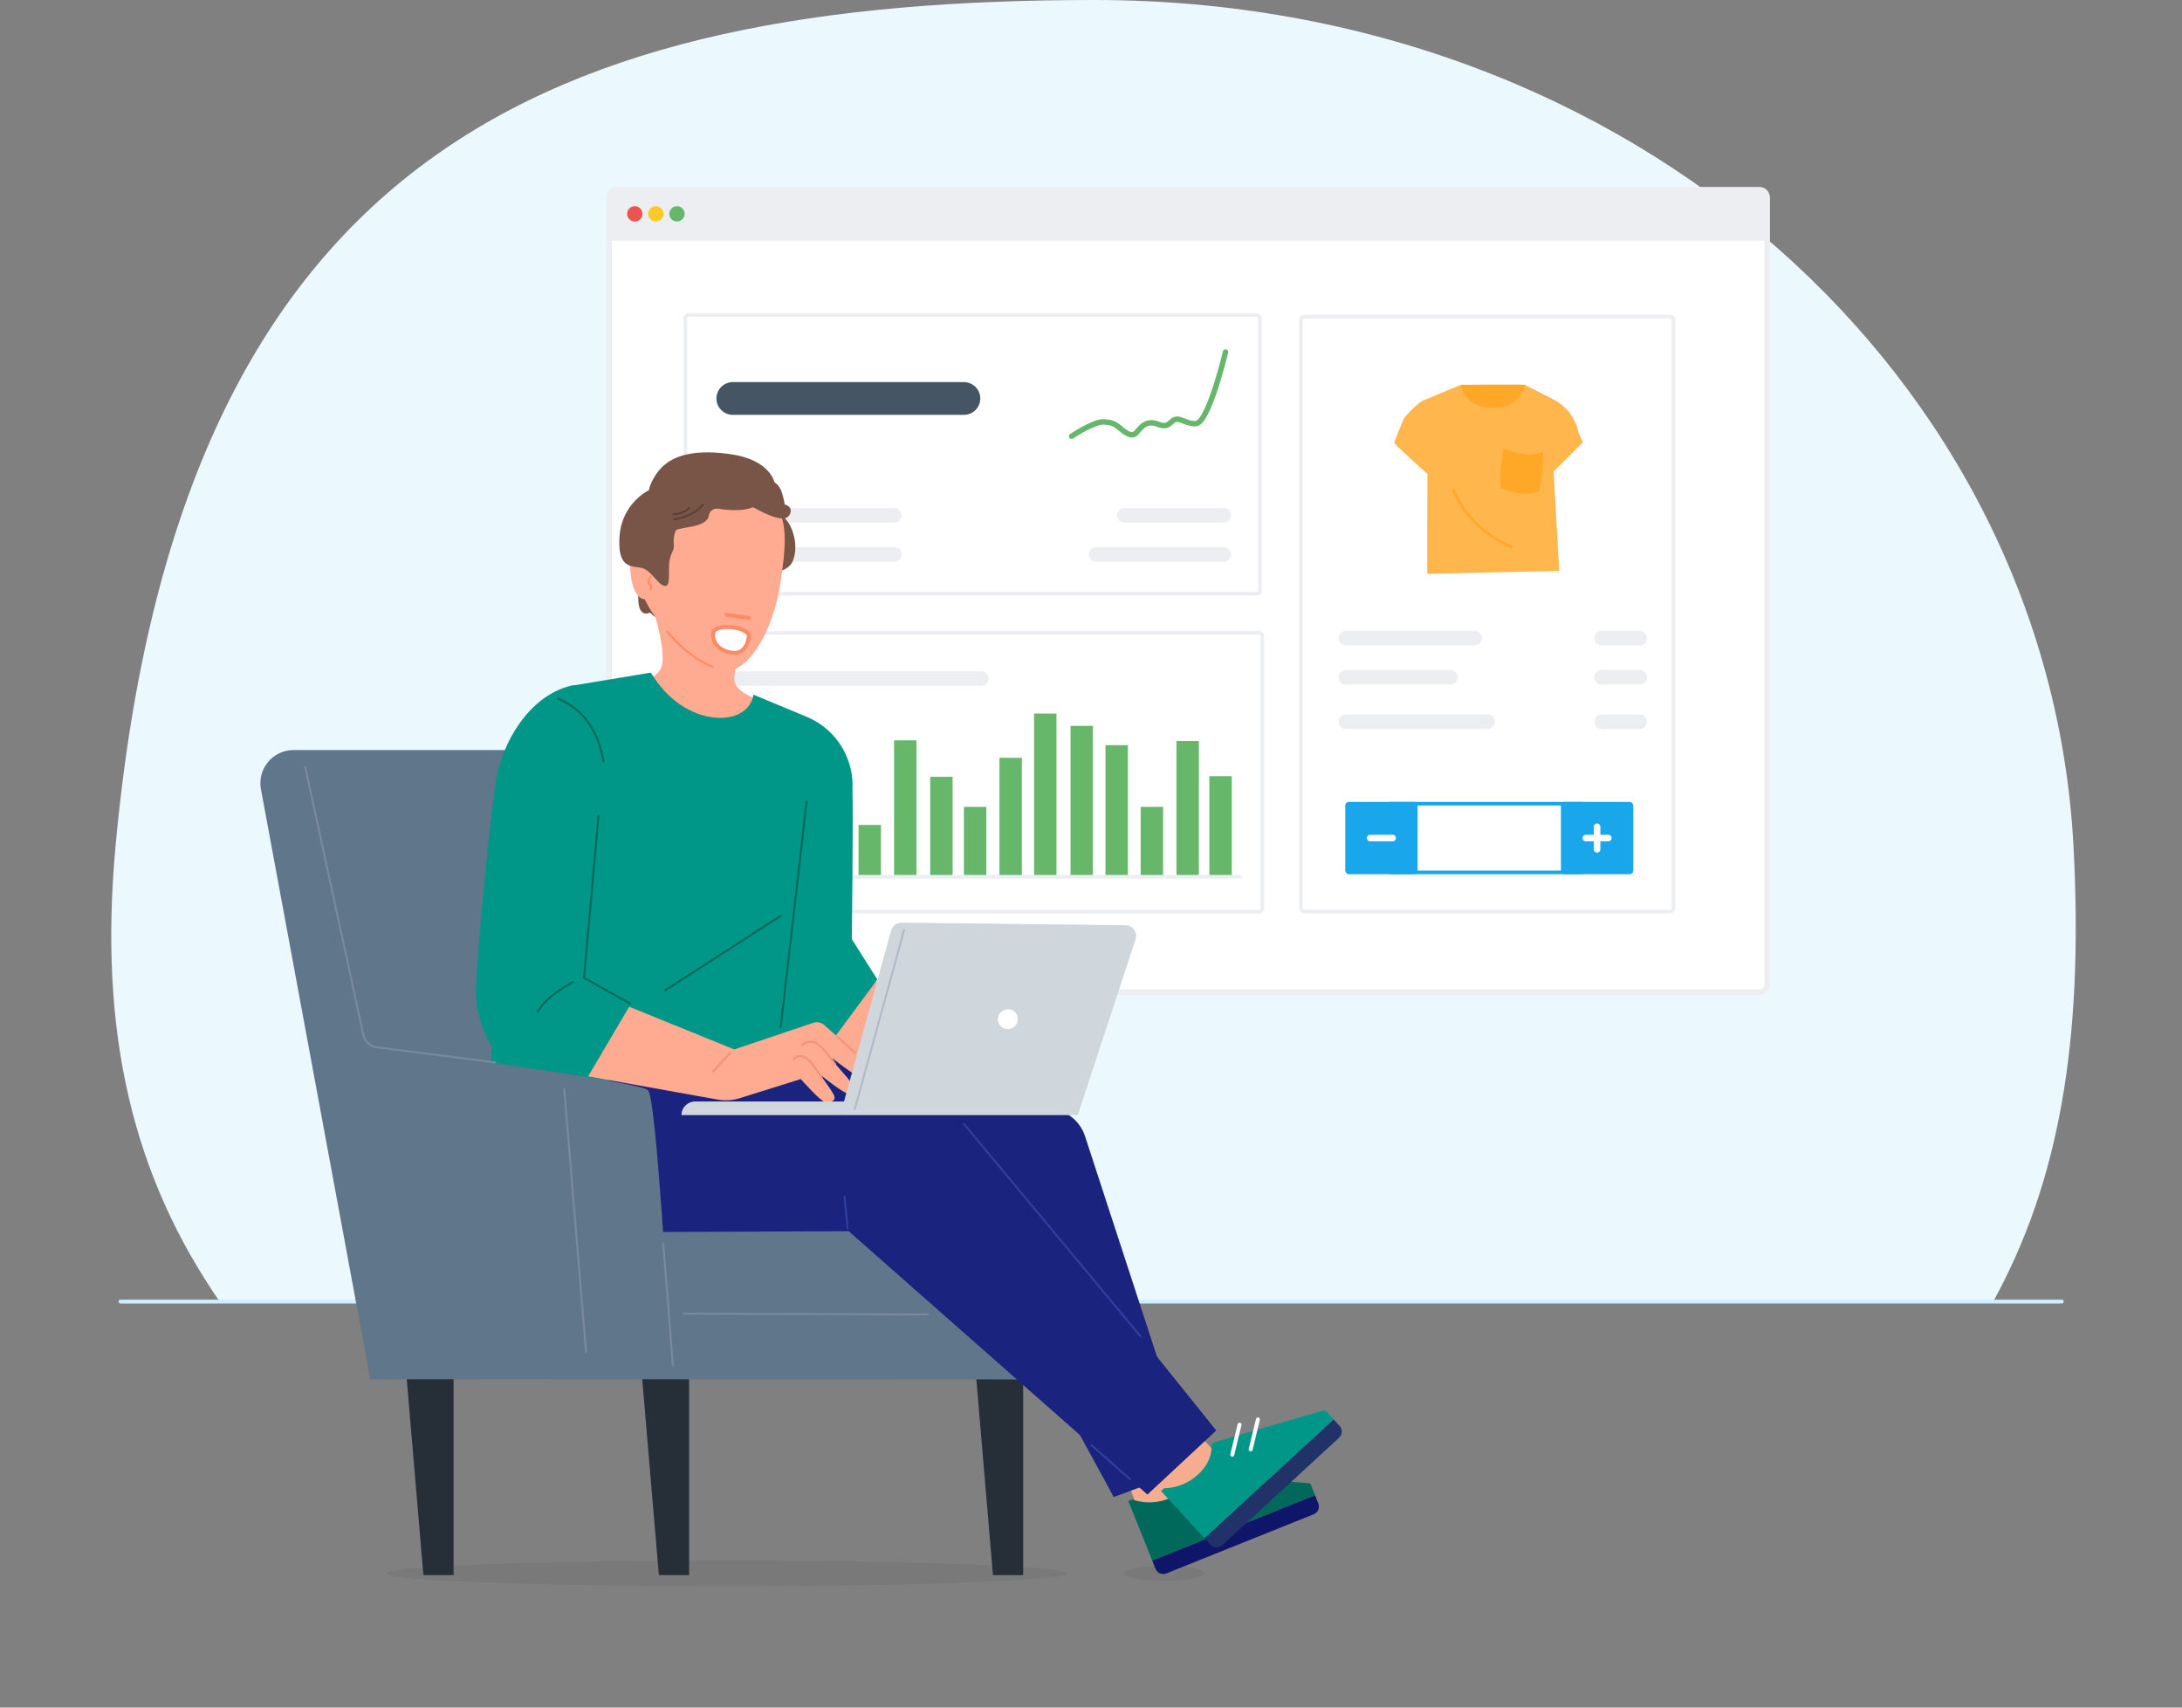 <?xml version="1.0" encoding="UTF-8"?> <svg xmlns="http://www.w3.org/2000/svg" id="Bereiche" viewBox="0 0 552 432"><rect x="0" y="0" width="552" height="432" fill="#808080" stroke="none"/><g><path d="M524.55,214.04c2.64,49.78-3.78,85.36-20.51,115.61H55.82c-22.14-31.95-30.96-68.16-26.59-115.61C45.45,37.98,140.11,0,276.89,0s241.4,96.03,247.66,214.04Z" style="fill:#ebf8fd;"></path><line x1="30.48" y1="329.28" x2="521.6" y2="329.28" style="fill:none; stroke:#cef0fe; stroke-linecap:round; stroke-miterlimit:10; stroke-width:.97px;"></line></g><g><g><rect x="154.11" y="48.2" width="292.93" height="202.77" rx="1.92" ry="1.92" style="fill:#fff;"></rect><path d="M445.11,48.89c.68,0,1.23,.55,1.23,1.23V249.06c0,.68-.55,1.23-1.23,1.23H156.02c-.68,0-1.23-.55-1.23-1.23V50.12c0-.68,.55-1.23,1.23-1.23H445.11m0-1.38H156.02c-1.44,0-2.61,1.17-2.61,2.61V249.06c0,1.44,1.17,2.61,2.61,2.61H445.11c1.44,0,2.61-1.17,2.61-2.61V50.12c0-1.44-1.17-2.61-2.61-2.61h0Z" style="fill:#eceef1;"></path></g><path d="M156.02,47.3H445.11c1.44,0,2.61,1.17,2.61,2.61v11H153.42v-11c0-1.44,1.17-2.61,2.61-2.61Z" style="fill:#eceef1;"></path><g><circle cx="160.59" cy="54.1" r="1.94" style="fill:#ef5350;"></circle><circle cx="165.92" cy="54.1" r="1.94" style="fill:#ffca28;"></circle><circle cx="171.26" cy="54.1" r="1.94" style="fill:#67b76a;"></circle></g><g><rect x="174" y="160.11" width="145.34" height="70.53" rx=".84" ry=".84" style="fill:#fff;"></rect><path d="M318.5,160.57c.21,0,.38,.17,.38,.38v68.85c0,.21-.17,.38-.38,.38H174.85c-.21,0-.38-.17-.38-.38v-68.85c0-.21,.17-.38,.38-.38h143.65m0-.92H174.85c-.72,0-1.3,.58-1.3,1.3v68.85c0,.72,.58,1.3,1.3,1.3h143.65c.72,0,1.3-.58,1.3-1.3v-68.85c0-.72-.58-1.3-1.3-1.3h0Z" style="fill:#eceef1;"></path></g><line x1="183.24" y1="171.66" x2="248.25" y2="171.66" style="fill:#fff; stroke:#eceef1; stroke-linecap:round; stroke-miterlimit:10; stroke-width:3.68px;"></line><rect x="182.46" y="212.71" width="5.67" height="8.87" style="fill:#67b76a;"></rect><rect x="191.14" y="216.17" width="5.67" height="5.41" style="fill:#67b76a;"></rect><rect x="199.82" y="212.71" width="5.67" height="8.87" style="fill:#67b76a;"></rect><rect x="208.51" y="200.86" width="5.67" height="20.72" style="fill:#67b76a;"></rect><rect x="217.19" y="208.7" width="5.67" height="12.87" style="fill:#67b76a;"></rect><rect x="226.18" y="187.3" width="5.67" height="34.28" style="fill:#67b76a;"></rect><rect x="235.32" y="196.52" width="5.67" height="25.06" style="fill:#67b76a;"></rect><rect x="243.85" y="204.13" width="5.67" height="17.44" style="fill:#67b76a;"></rect><rect x="252.84" y="191.72" width="5.67" height="29.86" style="fill:#67b76a;"></rect><rect x="261.6" y="180.52" width="5.67" height="41.06" style="fill:#67b76a;"></rect><rect x="270.82" y="183.64" width="5.67" height="37.94" style="fill:#67b76a;"></rect><rect x="279.66" y="188.52" width="5.67" height="33.06" style="fill:#67b76a;"></rect><rect x="288.57" y="204.13" width="5.67" height="17.44" style="fill:#67b76a;"></rect><rect x="297.62" y="187.45" width="5.67" height="34.13" style="fill:#67b76a;"></rect><rect x="305.94" y="196.36" width="5.67" height="25.21" style="fill:#67b76a;"></rect><line x1="181.21" y1="221.81" x2="313.66" y2="221.81" style="fill:#fff; stroke:#eceef1; stroke-linecap:round; stroke-miterlimit:10; stroke-width:.92px;"></line><g><g><rect x="173.39" y="79.66" width="145.34" height="70.53" rx=".84" ry=".84" style="fill:#fff;"></rect><path d="M317.89,80.12c.21,0,.38,.17,.38,.38v68.85c0,.21-.17,.38-.38,.38H174.24c-.21,0-.38-.17-.38-.38V80.51c0-.21,.17-.38,.38-.38h143.65m0-.92H174.24c-.72,0-1.3,.58-1.3,1.3v68.85c0,.72,.58,1.3,1.3,1.3h143.65c.72,0,1.3-.58,1.3-1.3V80.51c0-.72-.58-1.3-1.3-1.3h0Z" style="fill:#eceef1;"></path></g><line x1="185.38" y1="100.81" x2="243.85" y2="100.81" style="fill:#fff; stroke:#455564; stroke-linecap:round; stroke-miterlimit:10; stroke-width:8.28px;"></line><line x1="182.63" y1="130.37" x2="226.24" y2="130.37" style="fill:none; stroke:#eceef1; stroke-linecap:round; stroke-miterlimit:10; stroke-width:3.68px;"></line><line x1="182.63" y1="140.27" x2="226.24" y2="140.27" style="fill:none; stroke:#eceef1; stroke-linecap:round; stroke-miterlimit:10; stroke-width:3.68px;"></line><line x1="284.44" y1="130.37" x2="309.58" y2="130.37" style="fill:none; stroke:#eceef1; stroke-linecap:round; stroke-miterlimit:10; stroke-width:3.68px;"></line><line x1="277.28" y1="140.27" x2="309.58" y2="140.27" style="fill:none; stroke:#eceef1; stroke-linecap:round; stroke-miterlimit:10; stroke-width:3.68px;"></line><path d="M271.11,110.36s5.64-3.8,8.19-3.62c1.53,.11,2.45,.24,3.77,1.36,1.32,1.12,2.83,2.34,3.94,1.73s2.32-3.96,5.94-2.51c3.59,1.44,2.97-2.09,5.76-1.09,2.07,.75,3.54,1.4,4.57,.61,3.1-2.39,6.75-17.77,6.75-17.77" style="fill:none; stroke:#67b76a; stroke-linecap:round; stroke-miterlimit:10; stroke-width:1.38px;"></path></g><g><rect x="329.1" y="80.09" width="94.26" height="150.52" rx=".84" ry=".84" style="fill:#fff;"></rect><path d="M422.52,80.55c.21,0,.38,.17,.38,.38V229.77c0,.21-.17,.38-.38,.38h-92.58c-.21,0-.38-.17-.38-.38V80.94c0-.21,.17-.38,.38-.38h92.58m0-.92h-92.58c-.72,0-1.3,.58-1.3,1.3V229.77c0,.72,.58,1.3,1.3,1.3h92.58c.72,0,1.3-.58,1.3-1.3V80.94c0-.72-.58-1.3-1.3-1.3h0Z" style="fill:#eceef1;"></path></g><g><path d="M363.95,105.78l5.6-8.43s15.98-.13,16.23,0,4.88,9.76,4.77,9.73-26.6-1.3-26.6-1.3Z" style="fill:#ffa726;"></path><path d="M369.55,97.36s-8.29,3.43-9.43,3.94c-1.78,.81-4.65,4.06-5.01,4.66h0s-2.39,5.73-2.39,6.08,8.39,7.87,8.39,7.87l-.05,13.47v11.78l33.38-.73-1.41-25.13,7.4-7.4-1.07-2.39h0c-.73-3.65-3.09-6.78-6.4-8.48l-7.18-3.67s-.83,5.85-8.12,5.85-8.12-5.85-8.12-5.85Z" style="fill:#ffb74d;"></path><path d="M390.33,114.28c.11,3.38-.22,6.76-.98,10.06-4.31,1.14-6.65,.28-9.68-.94-.42-3.55,.31-6.35,.63-9.9,1.85,.7,3.77,1.19,5.72,1.46,1.47,.19,2.97-.05,4.31-.68Z" style="fill:#ffa726;"></path><path d="M367.74,123.98c2.64,6.48,7.63,11.2,14.61,14.45" style="fill:none; stroke:#ffa726; stroke-linecap:round; stroke-miterlimit:10; stroke-width:.64px;"></path></g><line x1="340.47" y1="161.45" x2="373.08" y2="161.45" style="fill:none; stroke:#eceef1; stroke-linecap:round; stroke-miterlimit:10; stroke-width:3.68px;"></line><line x1="340.47" y1="171.35" x2="366.89" y2="171.35" style="fill:none; stroke:#eceef1; stroke-linecap:round; stroke-miterlimit:10; stroke-width:3.68px;"></line><line x1="405.18" y1="161.45" x2="414.8" y2="161.45" style="fill:none; stroke:#eceef1; stroke-linecap:round; stroke-miterlimit:10; stroke-width:3.68px;"></line><line x1="405.18" y1="171.35" x2="414.8" y2="171.35" style="fill:none; stroke:#eceef1; stroke-linecap:round; stroke-miterlimit:10; stroke-width:3.68px;"></line><line x1="340.47" y1="182.58" x2="376.33" y2="182.58" style="fill:none; stroke:#eceef1; stroke-linecap:round; stroke-miterlimit:10; stroke-width:3.68px;"></line><line x1="405.18" y1="182.58" x2="414.8" y2="182.58" style="fill:none; stroke:#eceef1; stroke-linecap:round; stroke-miterlimit:10; stroke-width:3.68px;"></line><g><path d="M399.59,203.79v16.46h-47.07v-16.46h47.07m.92-.92h-48.91v18.3h48.91v-18.3h0Z" style="fill:#19a6eb;"></path><rect x="340.32" y="202.87" width="18.3" height="18.3" rx=".94" ry=".94" style="fill:#19a6eb;"></rect><rect x="394.88" y="202.87" width="18.3" height="18.3" rx=".94" ry=".94" style="fill:#19a6eb;"></rect><line x1="346.61" y1="212.02" x2="352.32" y2="212.02" style="fill:none; stroke:#fff; stroke-linecap:round; stroke-miterlimit:10; stroke-width:1.65px;"></line><g><line x1="401.17" y1="212.02" x2="406.88" y2="212.02" style="fill:none; stroke:#fff; stroke-linecap:round; stroke-linejoin:round; stroke-width:1.65px;"></line><line x1="404.03" y1="209.16" x2="404.03" y2="214.88" style="fill:none; stroke:#fff; stroke-linecap:round; stroke-linejoin:round; stroke-width:1.65px;"></line></g></g></g><g><ellipse cx="294.5" cy="398.06" rx="10.24" ry="1.92" style="fill:#262f38; opacity:.08;"></ellipse><ellipse cx="183.77" cy="398.06" rx="86.11" ry="3.25" style="fill:#262f38; opacity:.08;"></ellipse><g><path d="M162.55,143.65c-.12,.04-1.52,6.13-.95,9.38s2.88,1.93,2.88,1.93c0,0,1.19,1.48,2.26,1.36s4.49-8.11,4.49-8.11l-8.68-4.57Z" style="fill:#795548;"></path><path d="M191.7,145.3s7.45,.29,8.89-3.42,.04-7.94-1.11-9.59c-1.15-1.65-4.86-6.26-4.86-6.26l-2.92,19.26Z" style="fill:#795548;"></path><path d="M144.77,184.98s11.41-8.34,13.12-9.23c3.4-1.76,7.12-3.94,8.45-5.48,.86-.99,1.54-1.45,1.21-5.65s-2.41-10.87-2.41-10.87h25.76s-6.14,16.39-5.01,18.95c1.14,2.57,3.61,3.33,7.68,5.19,4.07,1.85,7.02,5.32,7.02,5.32" style="fill:#ffab91;"></path><path d="M182.64,118.82c5.62,.79,12.23,4.28,14.88,11.39,1.52,4.06,1.13,8.84,.11,16.04-2.11,15.01-9.14,24.04-14.12,23.34-4.97-.7-10.96-4.53-17.4-13.09-6.44-8.55-5.1-14.68-4.08-21.89,1.01-7.21,7.18-17.68,20.6-15.79Z" style="fill:#ffab91;"></path><line x1="183.8" y1="155.53" x2="189.48" y2="156.33" style="fill:none; stroke:#ff8a65; stroke-linecap:round; stroke-linejoin:round;"></line><line x1="181.36" y1="161.26" x2="188.03" y2="162.2" style="fill:none; stroke:#f08666; stroke-linecap:round; stroke-miterlimit:10; stroke-width:.99px;"></line><path d="M180.22,168.7c-3.11-1.23-7.42-4.11-11.44-8.9" style="fill:none; stroke:#ff8a65; stroke-linecap:round; stroke-linejoin:round; stroke-width:.5px;"></path><path d="M189.42,161c-.2,2.78-1.98,4.3-3.72,4.18-3.24-.23-5.49-2.15-5.29-4.93,.2-2.78,9.19-1.68,9.02,.75Z" style="fill:#fff; stroke:#ff8a65; stroke-linecap:round; stroke-linejoin:round;"></path><g><path d="M164.7,144.94c-.31-1.85-1.19-6.42-3.02-6.68-1.81-.26-2.63,2.66-2.09,7.38,.32,2.82,1.41,5.68,3.33,5.94s2.1-4.79,1.78-6.65Z" style="fill:#ffab91;"></path><path d="M162.62,138.82c1.05,1.68,1.77,3.62,2.04,5.88" style="fill:none; stroke:#f2957b; stroke-linecap:round; stroke-miterlimit:10; stroke-width:.5px;"></path></g><path d="M164.62,149.12c.14-.49,.16-.95-.02-1.07s-.56-.43-.5-1.07c.04-.43,.43-.7,.52-1.11" style="fill:none; stroke:#ff8a65; stroke-linecap:round; stroke-linejoin:round; stroke-width:.5px;"></path><path d="M170.98,134.19c.33-.44,2.28-.6,4.53-1.09,2.52-.55,3.68-1.54,3.84-2.74,0-.02,0-.04,0-.06,.19-1.12,1.33-1.79,2.44-1.59,1.02,.19,2.72,.4,5.07,.33,2.11-.06,3.65-.72,3.65-.72,0,0,.36,.23,2.11,1.1,1.76,.88,6.04,2.91,7.13,.82,1.1-2.09-1.23-2.63-1.23-2.63,0,0-.09-.88-.69-2.92-.6-2.03-1.92-2.68-1.92-2.68,0,0-1.09-5.76-11.28-7.14-10.14-1.38-15.86,.68-18.82,5.37-1.6,2.54-1.62,3.74-1.62,3.74,0,0-6.86,3.23-7.46,11.68s3.24,7.47,5.6,8.02c2.36,.55,4.06,4.12,5.6,4.5s1.26-1.65,1.32-4.94c.05-3.29,1.43-3.62,1.21-5.6-.22-1.98,.52-3.46,.52-3.46Z" style="fill:#795548;"></path><path d="M177.86,127.69c-1.92,2.12-4.42,3.27-7.35,3.71" style="fill:none; stroke:#5d4037; stroke-linecap:round; stroke-linejoin:round; stroke-width:.5px;"></path><path d="M170.44,130.05c1.5-.02,2.84-.48,3.95-1.55" style="fill:none; stroke:#5d4037; stroke-linecap:round; stroke-linejoin:round; stroke-width:.5px;"></path></g><g id="freepik--Character--inject-2"><g><rect x="286.18" y="370.57" width="15.16" height="10.75" transform="translate(706.38 615.44) rotate(158.14)" style="fill:#f5ac8f;"></rect><path d="M285.44,379.74l6.05,15.07,41.19-16.53-1.21-3.01-29.14-2.31-.82,.33s-.8,3.82-5.82,5.84c-5.02,2.02-9.25,.21-9.25,.21l-1,.4Z" style="fill:#00695c;"></path><path d="M332.32,383.1l-37.25,14.95c-1.09,.44-2.33-.09-2.76-1.18l-.82-2.05,41.19-16.53,.82,2.05c.44,1.09-.09,2.33-1.18,2.76Z" style="fill:#0f1568;"></path><line x1="309.95" y1="371.07" x2="305.54" y2="377.51" style="fill:none; stroke:#fff; stroke-linecap:round; stroke-miterlimit:10; stroke-width:1.08px;"></line><line x1="314.78" y1="371.47" x2="310.36" y2="377.91" style="fill:none; stroke:#fff; stroke-linecap:round; stroke-miterlimit:10; stroke-width:1.08px;"></line></g><polygon points="174.33 398.49 166.68 398.49 162.31 347.06 174.33 347.06 174.33 398.49" style="fill:#262f38;"></polygon><polygon points="114.75 398.49 107.11 398.49 102.74 347.06 114.75 347.06 114.75 398.49" style="fill:#262f38;"></polygon><polygon points="258.84 398.49 251.2 398.49 246.83 347.06 258.84 347.06 258.84 398.49" style="fill:#262f38;"></polygon><path d="M135.72,301.24l7.28-111.48H74.24c-4.62,0-8.37,3.75-8.37,8.38,0,.51,.05,1.01,.14,1.51l27.67,149.33c8.8-.12,169.18,0,169.18,0v-47.73s-127.15-.02-127.15-.02Z" style="fill:#60768b;"></path><path d="M274.45,287.33l27.41,83.97-20.11,7.43-49.13-90.25-76.04-11.89,45.69-12.28,65.07,16.45c3.33,.85,6,3.32,7.11,6.57Z" style="fill:#1a237e;"></path><g><rect x="292.58" y="365.35" width="15.16" height="10.75" transform="translate(772.09 440.11) rotate(137.36)" style="fill:#f5ac8f;"></rect><path d="M293.74,377.23l11,11.95,32.65-30.07-2.2-2.39-28.06,8.18-.65,.6s.61,3.86-3.37,7.52c-3.98,3.67-8.57,3.48-8.57,3.48l-.8,.73Z" style="fill:#009688;"></path><path d="M338.76,363.73l-29.53,27.19c-.86,.79-2.21,.74-3-.12l-1.49-1.62,32.65-30.07,1.49,1.62c.79,.86,.74,2.21-.12,3Z" style="fill:#213268;"></path><line x1="313.58" y1="360.43" x2="311.74" y2="368.01" style="fill:none; stroke:#fff; stroke-linecap:round; stroke-miterlimit:10;"></line><line x1="318.23" y1="359.09" x2="316.39" y2="366.67" style="fill:none; stroke:#fff; stroke-linecap:round; stroke-miterlimit:10;"></line></g><polygon points="215.57 245.89 256.15 262.24 249.68 273.83 203.66 266.77 215.57 245.89" style="fill:#ffab91;"></polygon><path d="M215.65,198.66c.21,11.41-.16,38.92-.16,38.92l6.47,10.22-11.38,15.37-13.15,1.85-1.3,10.2s-23.05,10.31-41.48,4.04c-14.34-4.85-31.1,11.49-31.1,11.49,0,0-1.54-2.67,.95-25.74,2.37-21.99,6.47-58.29,6.47-58.29l13.26-33.17,20.42-3.39c8.34,14.17,24.62,14.17,25.96,5.58l13.24,5.51c7.13,2.85,11.82,9.74,11.84,17.42l-.04-.02Z" style="fill:#009688;"></path><path d="M148.42,311.76l66.28-.28,75.58,66.62,17.4-16.2s-59.01-73.7-66.23-80.98c-7.22-7.27-76.75-12.13-76.75-12.13l-41.8,18.18,.95,4.74c2.33,11.7,12.63,20.11,24.57,20.05Z" style="fill:#1a237e;"></path><path d="M205.75,258.76l-20,6.74-36.81-14.97-19.66,18.27,52.51,9.42c1.77,.29,3.59,.16,5.31-.38l15.48-4.85s5.06,5.72,6.12,5.8c1.06,.08,3.19-.06,2.17-1.95-1.09-1.8-2.3-3.52-3.62-5.17,0,0,7.11,5.86,7.92,5.08,.81-.78,.49-2.6-.81-4.09-1.29-1.48-5.44-6.28-5.44-6.28,0,0,8.76,7.28,9.59,6.16,.83-1.12,1.25-2.84-2.26-6.2-2.31-2.21-5.85-5.36-7.72-7.01-.76-.67-1.82-.89-2.78-.57Z" style="fill:#ffab91;"></path><path d="M127.42,269.27s-7.47-8.4-7.01-19.59c.47-11.2,3.68-43.6,5.11-52.49,1.43-8.89,8.09-21.03,18.77-23.67,7.82-1.9,9.44,21.66,9.44,21.66l-5.88,52.02,11.73,6.81-10.94,18.54-21.22-3.28Z" style="fill:#009688;"></path><path d="M225.44,235.39l-12.87,46.72h60.07s14.64-44.49,14.64-44.49c.46-1.42-.31-2.95-1.73-3.42-.26-.09-.53-.13-.81-.13l-56.67-.65c-1.22-.02-2.3,.79-2.63,1.97Z" style="fill:#cfd6dc;"></path><path d="M252.55,257.02c-.44,1.33,.29,2.77,1.62,3.2,1.33,.44,2.77-.29,3.2-1.62,.4-1.21-.16-2.52-1.31-3.08-1.38-.55-2.95,.12-3.52,1.5Z" style="fill:#fff;"></path><path d="M212.58,282.11h-40.19c0-1.9,1.54-3.44,3.44-3.44h38.25s-1.5,3.44-1.5,3.44Z" style="fill:#cfd6dc;"></path><path d="M90.32,264.31s71.05,9,73.61,11.49c2.23,2.18,5.07,59.86,5.7,59.62l-66.33-2.52-12.98-68.59Z" style="fill:#60768b;"></path></g><path d="M141.23,176.76c6.8,2.9,10.12,8.57,11.45,15.82" style="fill:none; stroke:#00695c; stroke-linecap:round; stroke-linejoin:round; stroke-width:.5px;"></path><polyline points="151.41 206.4 147.75 247.38 159.4 253.91" style="fill:none; stroke:#00695c; stroke-linecap:round; stroke-linejoin:round; stroke-width:.5px;"></polyline><line x1="197.5" y1="231.7" x2="168.3" y2="250.53" style="fill:none; stroke:#00695c; stroke-linecap:round; stroke-linejoin:round; stroke-width:.5px;"></line><line x1="204.05" y1="202.78" x2="197.5" y2="259.86" style="fill:none; stroke:#00695c; stroke-linecap:round; stroke-linejoin:round; stroke-width:.5px;"></line><path d="M136.07,255.88c1.69-2.82,4.83-5.25,8.93-7.43" style="fill:none; stroke:#00695c; stroke-linecap:round; stroke-linejoin:round; stroke-width:.5px;"></path><line x1="180.46" y1="271.03" x2="184.81" y2="266.26" style="fill:none; stroke:#f2957b; stroke-linecap:round; stroke-miterlimit:10; stroke-width:.54px;"></line><path d="M202.87,264.44s1.05-1.14,2.89-.84c1.84,.29,5.51,5.6,5.51,5.6" style="fill:none; stroke:#f2957b; stroke-linecap:round; stroke-miterlimit:10; stroke-width:.54px;"></path><path d="M200.78,267.96s.72-1.09,2.22-.72c2.13,.52,4.91,5.55,4.91,5.55" style="fill:none; stroke:#f2957b; stroke-linecap:round; stroke-miterlimit:10; stroke-width:.54px;"></path><line x1="211.88" y1="262.31" x2="216.25" y2="266.33" style="fill:none; stroke:#f2957b; stroke-linecap:round; stroke-miterlimit:10; stroke-width:.54px;"></line><line x1="214.41" y1="310.67" x2="213.66" y2="302.77" style="fill:none; stroke:#303f9f; stroke-linecap:round; stroke-linejoin:round; stroke-width:.5px;"></line><line x1="243.87" y1="284.35" x2="288.55" y2="338.09" style="fill:none; stroke:#303f9f; stroke-linecap:round; stroke-linejoin:round; stroke-width:.5px;"></line><line x1="276.1" y1="365.6" x2="285.96" y2="374.29" style="fill:none; stroke:#303f9f; stroke-linecap:round; stroke-linejoin:round; stroke-width:.5px;"></line><path d="M77.23,194.08l14.69,67.74c.36,1.66,1.73,2.91,3.41,3.13l29.93,3.83" style="fill:none; stroke:#788a9c; stroke-linecap:round; stroke-linejoin:round; stroke-width:.5px;"></path><line x1="142.74" y1="275.51" x2="148.25" y2="342.07" style="fill:none; stroke:#788a9c; stroke-linecap:round; stroke-linejoin:round; stroke-width:.5px;"></line><line x1="167.79" y1="314.68" x2="170.23" y2="345.48" style="fill:none; stroke:#788a9c; stroke-linecap:round; stroke-linejoin:round; stroke-width:.5px;"></line><line x1="172.97" y1="332.34" x2="234.68" y2="332.55" style="fill:none; stroke:#788a9c; stroke-linecap:round; stroke-linejoin:round; stroke-width:.5px;"></line><line x1="228.72" y1="235.29" x2="216.25" y2="280.57" style="fill:none; stroke:#b0bac5; stroke-linecap:round; stroke-linejoin:round; stroke-width:.48px;"></line></g></svg> 